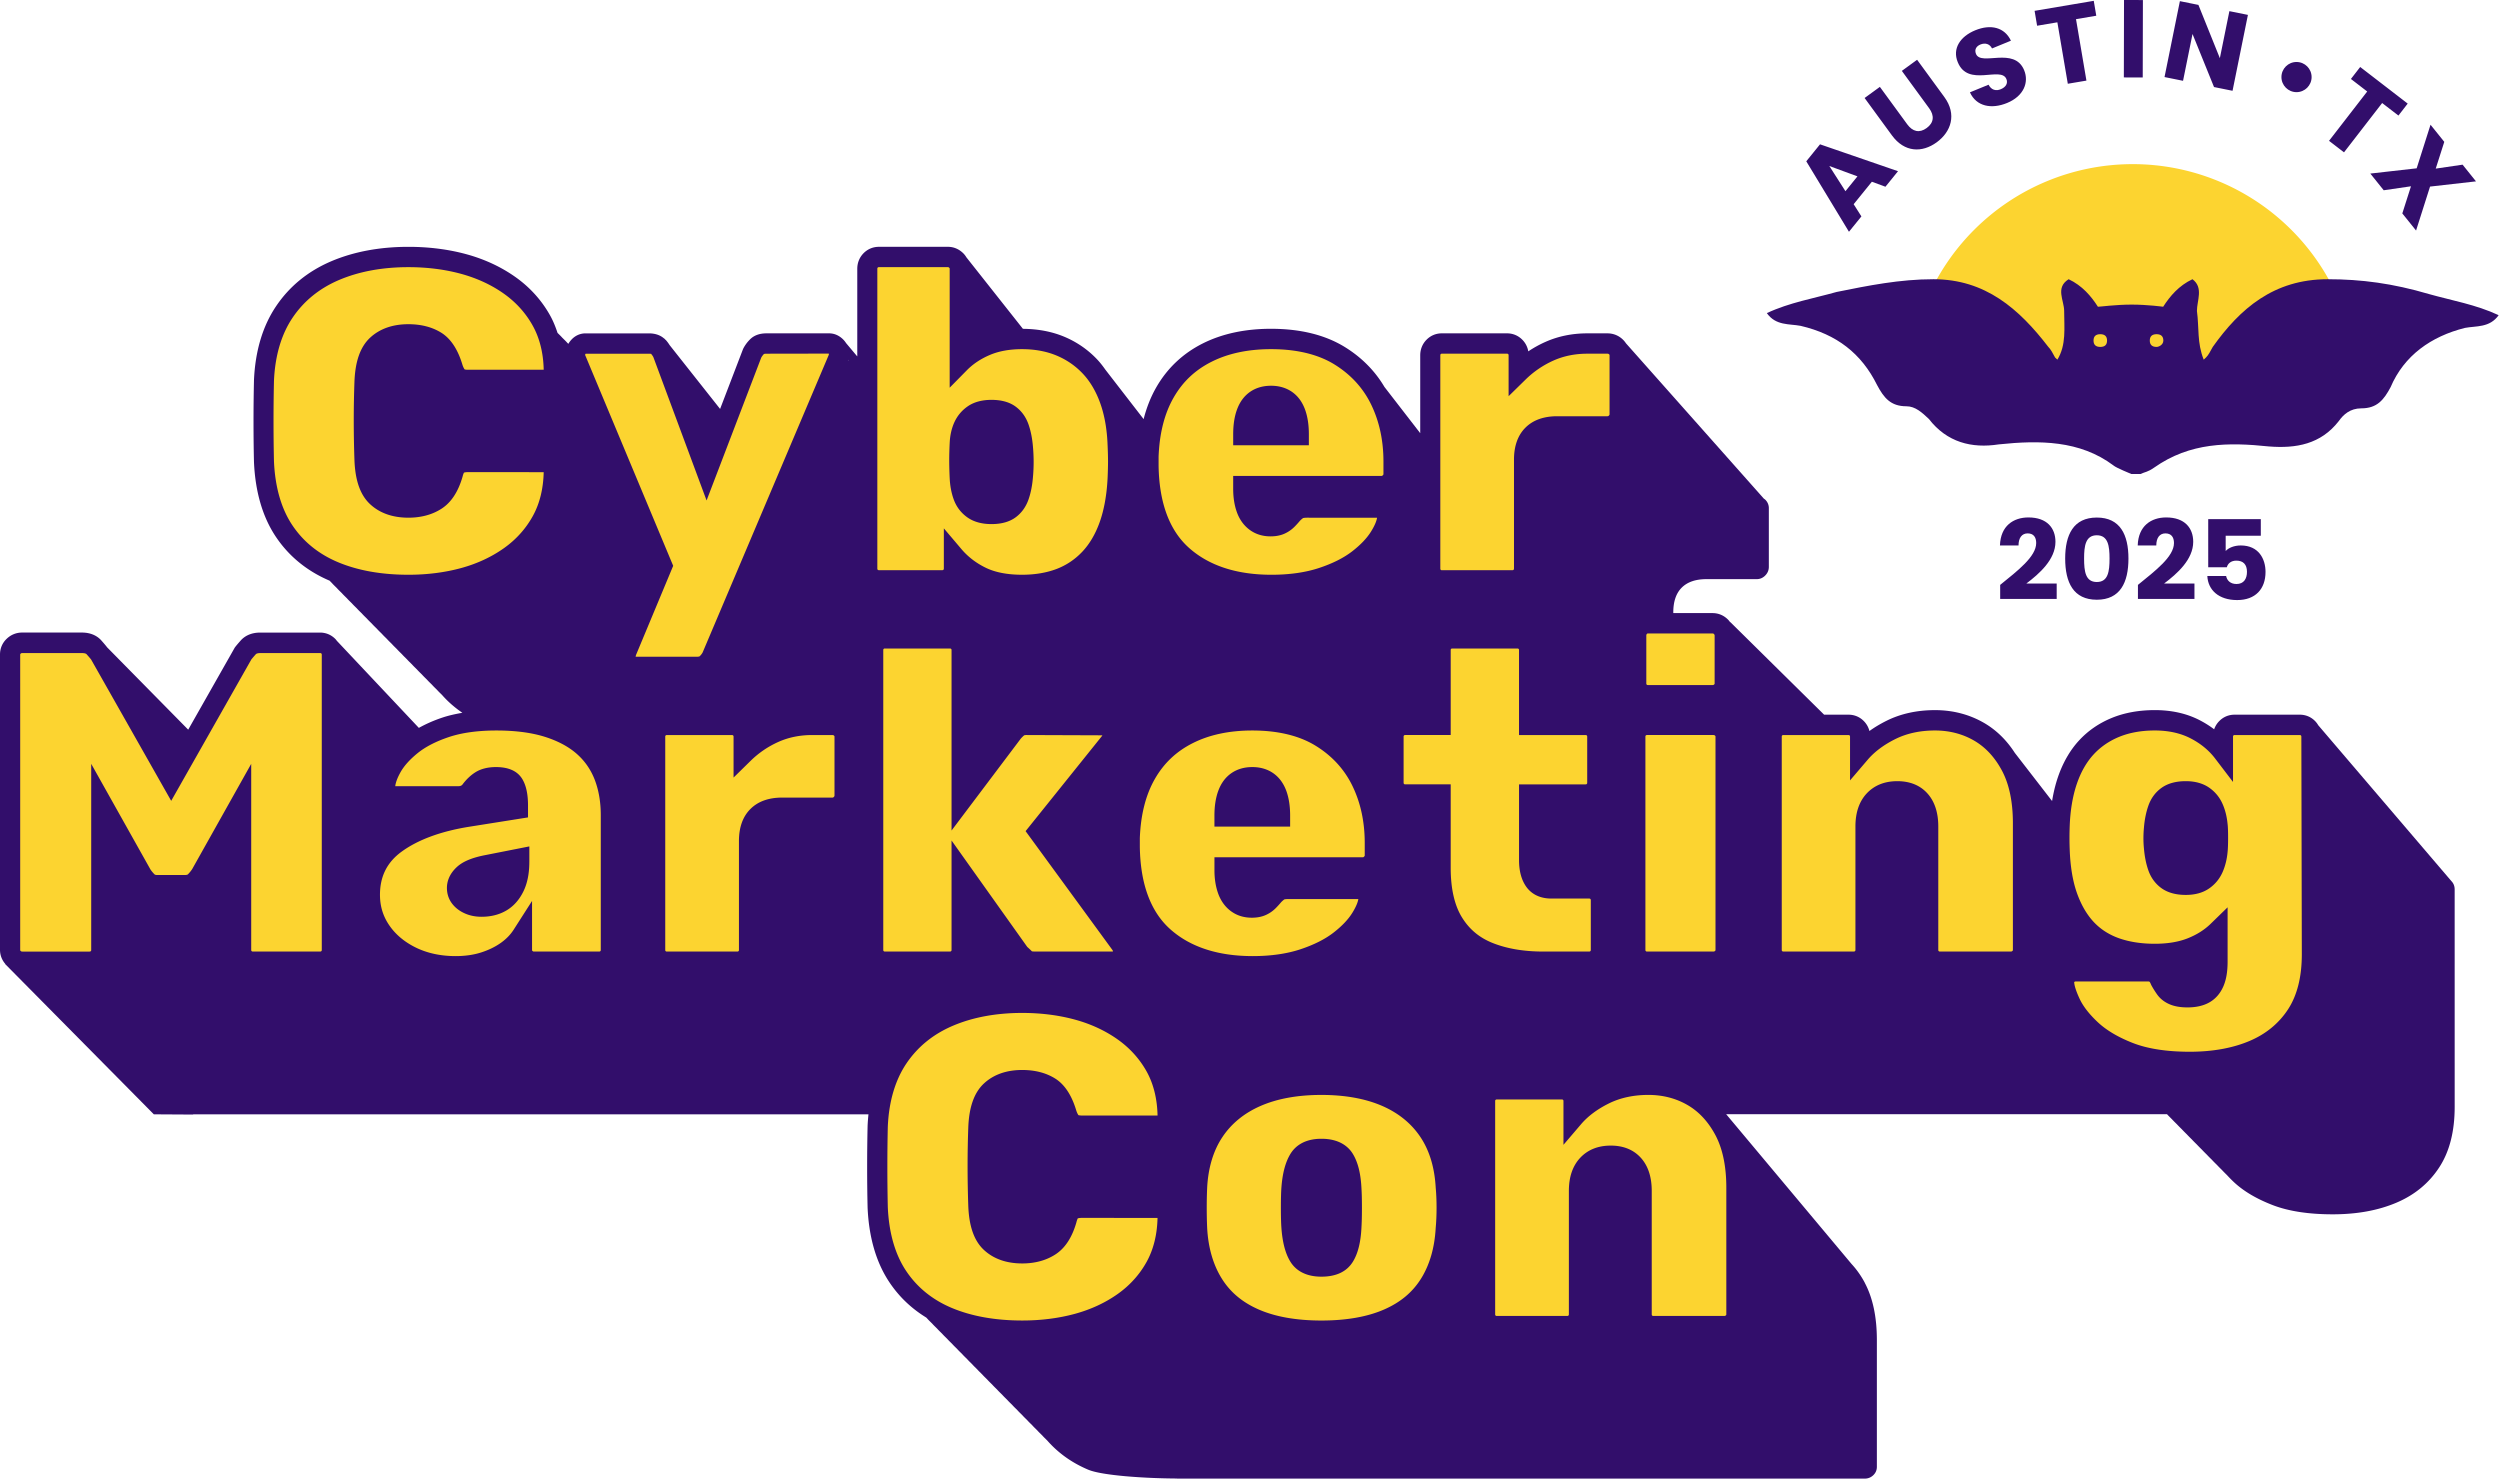 <svg xmlns="http://www.w3.org/2000/svg" width="1293" height="765" fill="none"><path fill="#320E6B" d="M1269.55 460.01c0-1.726-.58-3.175-1.74-4.356L1199 375.102c-.46-.766-.98-1.49-1.63-2.15-2.12-2.173-4.88-3.321-7.97-3.321h-33.64c-3.08 0-5.83 1.148-7.95 3.305a11.09 11.09 0 0 0-2.65 4.258c-2.32-1.767-4.86-3.354-7.59-4.763-6.66-3.427-14.43-5.161-23.1-5.161-8.21 0-15.69 1.359-22.24 4.038-6.64 2.719-12.38 6.676-17.05 11.781-4.65 5.072-8.3 11.455-10.85 18.945-1.29 3.794-2.28 7.906-2.99 12.269l-19.27-24.905c-4.29-6.651-9.64-11.878-15.98-15.542-7.57-4.364-16.08-6.578-25.3-6.578-9.27 0-17.688 1.84-25.016 5.479-3.232 1.604-6.212 3.379-8.906 5.325a11.173 11.173 0 0 0-2.907-5.146c-2.133-2.166-4.885-3.305-7.954-3.305h-12.579l-48.548-47.922-.025.123c-.333-.448-.667-.904-1.074-1.319-2.207-2.239-4.999-3.42-8.068-3.42h-20.289v-.366c0-5.65 1.473-9.933 4.404-12.839 2.939-2.899 7.189-4.356 12.766-4.356h25.98c1.693 0 3.167-.627 4.413-1.889 1.237-1.254 1.856-2.744 1.856-4.47v-30.384c0-1.01-.236-1.913-.659-2.736a5.99 5.99 0 0 0-1.197-1.62 4.24 4.24 0 0 0-.7-.513l-71.353-80.381a11.302 11.302 0 0 0-1.612-1.938c-2.19-2.092-4.95-3.192-7.954-3.192h-10.446c-7.8 0-15.103 1.498-21.697 4.454a59.53 59.53 0 0 0-8.793 4.86 11.142 11.142 0 0 0-3.086-6.008c-2.133-2.166-4.885-3.314-7.954-3.314h-33.641c-3.078 0-5.829 1.148-7.954 3.314-2.133 2.157-3.257 4.958-3.257 8.084v40.244l-18.506-23.92c-4.982-8.402-11.895-15.363-20.614-20.712-10.137-6.212-22.935-9.363-38.054-9.363-13.434 0-25.336 2.565-35.367 7.621-10.242 5.162-18.318 12.79-23.985 22.682-2.817 4.91-4.999 10.397-6.529 16.422l-19.752-25.532c-1.36-1.93-2.792-3.786-4.372-5.439-4.803-5.056-10.551-8.996-17.081-11.707-6.358-2.63-13.499-3.973-21.225-4.022l-29.196-36.93c-.504-.823-1.082-1.604-1.815-2.296-2.19-2.084-4.861-3.192-7.718-3.192h-35.734c-3.069 0-5.821 1.148-7.962 3.314-2.125 2.166-3.249 4.958-3.249 8.076v45.308l-5.788-6.896a11.3 11.3 0 0 0-1.726-2.1c-2.036-1.93-4.462-2.948-7.01-2.948h-32.485c-3.59 0-6.464 1.075-8.532 3.192-1.482 1.498-2.671 3.151-3.534 4.909l-11.87 30.995-26.11-33.022a20.84 20.84 0 0 0-1.832-2.483c-.147-.171-.326-.285-.48-.44l-.391-.496.032.171c-1.986-1.832-4.665-2.817-8.068-2.817h-32.713c-2.841 0-5.406 1.156-7.392 3.329-.603.652-1.099 1.36-1.547 2.093-.196-.187-.375-.383-.562-.57-.814-.92-1.718-1.767-2.589-2.63-.757-.855-1.596-1.653-2.418-2.459-1.018-3.044-2.19-6-3.688-8.727-4.388-7.971-10.454-14.737-18.026-20.118-7.417-5.268-15.965-9.257-25.409-11.846-9.306-2.54-19.402-3.827-30.002-3.827-14.858 0-28.292 2.516-39.943 7.474-11.943 5.097-21.534 12.897-28.479 23.196-6.944 10.282-10.804 23.138-11.463 38.306a917.464 917.464 0 0 0-.236 21.331c0 7.531.081 14.549.236 20.956.659 15.371 4.429 28.333 11.203 38.526 6.757 10.169 16.153 17.862 27.893 22.87.407.398.798.822 1.205 1.221.814.928 1.718 1.766 2.589 2.629.814.929 1.718 1.767 2.589 2.63.814.928 1.718 1.767 2.589 2.63.814.928 1.718 1.767 2.589 2.63.814.928 1.718 1.766 2.589 2.629.814.929 1.718 1.767 2.589 2.63.814.928 1.718 1.767 2.589 2.63.814.928 1.718 1.767 2.589 2.63.814.928 1.718 1.766 2.589 2.629.814.928 1.718 1.767 2.589 2.63.814.928 1.718 1.767 2.589 2.63.814.928 1.718 1.766 2.589 2.629.814.929 1.718 1.767 2.589 2.63.814.928 1.718 1.767 2.589 2.63.814.928 1.718 1.767 2.589 2.63.814.928 1.718 1.766 2.589 2.629.814.929 1.718 1.767 2.589 2.63.814.928 1.718 1.767 2.589 2.63.814.928 1.718 1.767 2.589 2.63.814.928 1.718 1.766 2.589 2.629.814.928 1.718 1.767 2.589 2.63.814.928 1.718 1.767 2.589 2.63 3.086 3.517 6.627 6.578 10.543 9.257-3.671.635-7.164 1.416-10.323 2.475-4.527 1.514-8.565 3.321-12.18 5.332l-42.263-44.876v.041c-.293-.391-.578-.79-.928-1.148-2.133-2.166-4.885-3.314-7.962-3.314h-30.857c-5.357 0-8.459 2.223-10.128 4.104-1.531 1.734-2.556 2.955-3.061 3.647L97.341 377.39 55.42 334.817c-.53-.7-1.507-1.88-2.997-3.558-1.652-1.872-4.754-4.103-10.12-4.103H11.448c-3.012 0-5.764 1.107-7.954 3.192C1.205 332.521 0 335.355 0 338.546v152.663c0 2.8.985 5.3 2.752 7.343l-.122.017 76.937 77.76 20.395.122-.114-.122H449.17a98.811 98.811 0 0 0-.448 5.943 942.17 942.17 0 0 0-.236 21.331c0 7.392.082 14.41.236 20.956.66 15.372 4.429 28.333 11.211 38.526 4.975 7.49 11.39 13.621 19.108 18.343.163.155.318.326.473.48.814.929 1.718 1.767 2.589 2.63.814.928 1.718 1.767 2.589 2.63.814.928 1.718 1.767 2.589 2.63.814.928 1.718 1.766 2.589 2.629.814.928 1.718 1.767 2.589 2.63.814.928 1.718 1.767 2.589 2.63.814.928 1.718 1.766 2.589 2.629.814.929 1.718 1.767 2.589 2.63.814.928 1.718 1.767 2.589 2.63.814.928 1.718 1.767 2.589 2.63.814.928 1.718 1.766 2.589 2.629.814.929 1.718 1.767 2.589 2.63.814.928 1.718 1.767 2.589 2.63.814.928 1.718 1.767 2.589 2.63.814.928 1.718 1.766 2.589 2.629.814.928 1.718 1.767 2.589 2.63.814.928 1.718 1.767 2.589 2.63.814.928 1.718 1.766 2.589 2.629.814.929 1.718 1.767 2.589 2.63.814.928 1.718 1.767 2.589 2.63.814.928 1.718 1.767 2.589 2.63.814.928 1.718 1.766 2.589 2.629.814.929 1.718 1.767 2.589 2.63.814.928 1.718 1.767 2.589 2.63 5.675 6.464 12.725 11.528 21.233 15.111 6.994 2.955 28.732 4.469 45.886 4.551v.048h355.713c1.702 0 3.175-.594 4.405-1.766 1.237-1.181 1.856-2.63 1.856-4.356v-65.491c0-11.935-2.084-21.827-6.269-29.684a47.936 47.936 0 0 0-4.071-6.383l.016.008-.048-.057a45.69 45.69 0 0 0-2.76-3.289l-64.856-77.467h228.005c.79.863 1.68 1.734 2.56 2.606.8.871 1.7 1.75 2.59 2.629.8.871 1.7 1.751 2.59 2.63.8.871 1.7 1.75 2.59 2.63.8.871 1.69 1.75 2.59 2.629.8.872 1.69 1.751 2.59 2.63.8.871 1.69 1.751 2.59 2.63.8.871 1.69 1.75 2.59 2.63.79.871 1.69 1.75 2.59 2.629.79.871 1.69 1.751 2.59 2.63.8.871 1.7 1.75 2.59 2.63.8.871 1.7 1.75 2.59 2.629a66.769 66.769 0 0 0 3.61 3.656c4.95 4.624 11.56 8.557 19.84 11.773 8.27 3.216 18.68 4.836 31.21 4.836 12.53 0 23.51-2.003 32.94-6.009 9.43-3.997 16.82-10.087 22.15-18.253 5.34-8.174 8-18.612 8-31.329l-.01-112.443ZM438.741 186.519l-.171-.098c.032-.106.049-.22.081-.334l.09.432Z"/><path fill="#FCD430" d="M260.686 151.95c-6.424-4.568-13.882-8.036-22.162-10.307-8.418-2.304-17.602-3.469-27.298-3.469-13.466 0-25.557 2.239-35.929 6.66-10.079 4.299-18.139 10.837-23.944 19.442-5.838 8.638-9.086 19.646-9.656 32.705a926.037 926.037 0 0 0-.228 20.973c0 7.449.081 14.378.228 20.598.57 13.303 3.745 24.432 9.436 32.997 5.658 8.516 13.588 14.965 23.561 19.166 10.3 4.347 22.585 6.545 36.524 6.545 9.696 0 18.88-1.164 27.306-3.468 8.264-2.263 15.714-5.731 22.154-10.307 6.285-4.462 11.3-10.063 14.923-16.633 3.517-6.391 5.398-14.012 5.601-22.642l-39.12-.024c-1.408 0-2.011.219-2.149.285.008.048-.342.626-.7 2.084-2.272 7.889-5.944 13.409-10.983 16.617-4.755 3.037-10.487 4.575-17.024 4.575-8.101 0-14.737-2.32-19.719-6.904-5.154-4.722-7.841-12.302-8.199-23.162-.464-13.564-.464-27.006 0-39.951.358-10.837 3.045-18.416 8.199-23.155 4.991-4.575 11.626-6.896 19.719-6.896 6.488 0 12.147 1.441 16.82 4.291 4.991 3.037 8.728 8.638 11.113 16.649.57 1.726 1.075 2.345 1.181 2.459.016-.016.529.163 1.742.163h39.12c-.179-8.614-2.068-16.259-5.601-22.674-3.615-6.562-8.638-12.156-14.915-16.617Zm168.049 31.076-.171-.146-32.2.057c-.953 0-1.287.171-1.287.179-.545.578-1.042 1.238-1.392 1.905l-28.243 73.82-27.518-74.129c-.082-.188-.44-.839-1.189-1.726-.025.049-.391-.049-1.148-.049h-32.713c-.081.187-.179.374-.269.578l.025.089 45.544 109.032-19.255 46.187c-.073.31-.13.595-.171.847h31.654c.929 0 1.368-.171 1.45-.236.7-.668 1.229-1.351 1.571-2.035l65.189-153.786c.057-.196.098-.391.123-.587Zm25.857-44.852c-.407 0-.488.09-.626.228-.123.122-.212.22-.212.627v155.016c0 .415.089.504.22.635.13.13.22.219.618.219h32.713c.399 0 .489-.089.619-.219.138-.139.228-.228.228-.635v-20.778l9.11 10.747c3.379 3.981 7.613 7.23 12.587 9.64 4.918 2.393 11.227 3.606 18.758 3.606 6.603 0 12.587-1.001 17.79-2.963 5.039-1.913 9.509-4.893 13.279-8.858 3.802-3.998 6.855-9.159 9.061-15.339 2.288-6.391 3.664-14.044 4.104-22.731.146-3.33.227-6.236.227-8.687 0-2.434-.081-5.268-.227-8.467-.294-8.248-1.596-15.591-3.868-21.869-2.214-6.106-5.267-11.235-9.078-15.232-3.802-3.998-8.353-7.116-13.539-9.266-5.235-2.165-11.211-3.264-17.757-3.264-6.383 0-11.992 1.009-16.666 3.004-4.681 1.995-8.695 4.665-11.911 7.938l-8.85 8.988v-61.477c0-.285-.032-.342-.211-.513-.358-.35-.521-.35-.635-.35h-35.734Zm36.589 90.836c.179-3.949 1.009-7.556 2.45-10.69 1.563-3.379 3.925-6.163 7.035-8.272 3.191-2.149 7.278-3.24 12.163-3.24 5.113 0 9.298 1.172 12.432 3.476 3.11 2.288 5.374 5.431 6.725 9.355 1.14 3.297 1.897 7.107 2.247 11.317a86.883 86.883 0 0 1-.008 16.014c-.342 4.16-1.099 7.971-2.247 11.268-1.351 3.916-3.615 7.059-6.717 9.346-3.142 2.305-7.327 3.477-12.44 3.477-5.105 0-9.363-1.197-12.636-3.566-3.265-2.353-5.617-5.496-6.977-9.338-1.181-3.306-1.865-7.002-2.036-10.975a203.763 203.763 0 0 1-.236-9.192c0-2.597.082-5.585.245-8.98Zm198.89-40.586c-8.491-5.203-19.499-7.841-32.696-7.841-11.822 0-22.17 2.191-30.759 6.522-8.516 4.282-14.932 10.348-19.629 18.546-4.722 8.231-7.336 18.539-7.767 30.637v4.519c.285 19.165 5.577 33.51 15.754 42.572 10.339 9.216 24.685 13.889 42.629 13.889 9.298 0 17.578-1.18 24.612-3.509 6.977-2.304 12.741-5.202 17.138-8.605 4.347-3.371 7.637-6.823 9.77-10.275 2.125-3.436 2.874-5.699 3.093-7.107l-36.05-.017c-1.596 0-2.166.179-2.215.196.008 0-.505.285-1.62 1.4a49.091 49.091 0 0 1-2.817 3.094 17.122 17.122 0 0 1-5.178 3.574c-2.035.92-4.462 1.392-7.197 1.392-4.234 0-7.93-1.189-11.008-3.525-2.988-2.272-5.186-5.398-6.529-9.298-1.189-3.436-1.799-7.392-1.799-11.756v-6.684h76.644c.277 0 .44-.033.741-.342.334-.342.334-.473.334-.521v-6.603c0-10.902-2.158-20.851-6.424-29.579-4.168-8.54-10.576-15.493-19.027-20.679Zm-13.132 41.864h-39.136v-5.732c0-4.852.651-9.118 1.945-12.66 1.45-4.014 3.746-7.124 6.823-9.249 3.037-2.092 6.668-3.142 10.804-3.142 4.128 0 7.759 1.058 10.787 3.134 3.078 2.125 5.366 5.235 6.831 9.249 1.287 3.574 1.946 7.824 1.946 12.668v5.732Zm105.246 64.62c.408 0 .489-.089.627-.228.131-.13.22-.22.22-.635v-56.307c0-7.099 2.011-12.692 5.976-16.609 3.924-3.883 9.436-5.853 16.381-5.853h25.988c.277 0 .439-.033.749-.35.293-.302.334-.473.334-.749v-30.385c0-.268-.025-.334-.22-.521-.277-.26-.481-.342-.863-.342h-10.446c-6.35 0-12.237 1.197-17.504 3.558a49.358 49.358 0 0 0-14.386 9.803l-8.793 8.621v-21.127c0-.415-.09-.505-.22-.635-.13-.138-.22-.22-.619-.22h-33.641c-.407 0-.488.082-.618.22-.139.138-.22.228-.22.635v110.269c0 .416.081.497.211.635.139.147.228.228.627.228h36.417v-.008ZM130.144 491.909c.146.146.228.228.626.228h34.806c.399 0 .488-.09.618-.22.139-.138.228-.228.228-.635V338.62c0-.408-.089-.497-.219-.627-.139-.139-.228-.228-.627-.228h-30.857c-.7 0-1.938.081-2.426.618-1.083 1.222-1.856 2.125-2.312 2.703l-41.44 73.112-41.425-73.103c-.456-.587-1.238-1.49-2.32-2.712-.497-.561-1.857-.618-2.419-.618H11.521c-.383 0-.586.081-.855.342-.179.171-.22.236-.22.521V491.29c0 .285.033.342.212.513.285.269.48.35.863.35h34.805c.4 0 .489-.089.619-.22.147-.146.228-.236.228-.643v-96.233l30.571 54.508c.448.724 1.213 1.677 2.166 2.646.301.301 1.034.35 1.441.35H95.51c.977 0 1.515-.188 1.67-.342.952-.969 1.717-1.922 2.279-2.834l30.466-54.32v96.217c0 .399.089.488.22.627Zm145.229-.122c.366.35.521.35.635.35h33.877c.407 0 .488-.09.618-.22.139-.138.22-.228.22-.635v-69.733c0-6.692-1.05-12.831-3.118-18.237-2.003-5.21-5.113-9.713-9.249-13.368-4.225-3.737-9.77-6.709-16.47-8.834-6.896-2.19-15.347-3.297-25.133-3.297-9.607 0-17.879 1.14-24.588 3.387-6.651 2.231-12.082 5.023-16.144 8.304-4.022 3.257-6.994 6.562-8.826 9.803-1.995 3.549-2.622 5.894-2.768 7.311h32.607c1.058 0 1.612-.285 2.052-.717 2.043-2.76 4.339-4.95 6.83-6.505 2.834-1.766 6.4-2.662 10.609-2.662 6.537 0 11.113 2.076 13.588 6.163 2.003 3.33 2.972 7.808 2.972 13.711v6.155l-31.068 4.933c-14.264 2.37-25.744 6.619-34.114 12.644-7.661 5.52-11.382 12.864-11.382 22.438 0 5.87 1.556 11.024 4.771 15.738 3.257 4.787 7.89 8.679 13.76 11.561 5.992 2.931 12.92 4.421 20.598 4.421 4.86 0 9.289-.635 13.173-1.881 3.883-1.237 7.311-2.906 10.193-4.95 2.76-1.954 4.991-4.242 6.627-6.798l9.534-14.891v25.304c-.016.285.016.334.196.505Zm-1.604-45.984c0 5.984-1.043 11.138-3.102 15.314-2.166 4.389-5.17 7.719-8.923 9.876-3.64 2.101-7.898 3.159-12.652 3.159-3.192 0-6.115-.586-8.696-1.742-2.735-1.221-4.925-2.907-6.537-5.015-1.8-2.353-2.711-5.105-2.711-8.175 0-2.784.903-6.928 5.202-10.86 3.069-2.809 7.84-4.796 14.565-6.09l22.862-4.511v8.044h-.008Zm130.77-33.291h25.98c.277 0 .439-.032.749-.35.309-.317.334-.496.334-.749v-30.392c0-.269-.025-.334-.22-.521-.277-.261-.481-.342-.863-.342h-10.438c-6.358 0-12.245 1.197-17.504 3.558a49.106 49.106 0 0 0-14.386 9.81l-8.793 8.63v-21.127c0-.415-.09-.505-.22-.635s-.22-.22-.627-.22H344.91c-.407 0-.488.09-.635.228-.122.122-.212.22-.212.635V491.29c0 .407.09.497.22.635.131.138.22.22.627.22h36.426c.407 0 .488-.09.618-.22.139-.138.228-.228.228-.635v-56.307c0-7.099 2.011-12.685 5.976-16.609 3.924-3.9 9.436-5.862 16.381-5.862Zm129.214 79.552c0-.008.016-.017.041-.017.13 0 .578.082 1.351.082h40.374c.139-.09.114-.301-.13-.741l-44.95-61.526 39.633-49.362c.025-.13.025-.195.025-.195l-39.129-.147c-.977 0-1.31.179-1.31.179-.977.855-1.539 1.482-1.832 1.848l-35.685 47.36v-93.286c0-.407-.081-.497-.211-.627-.139-.139-.228-.228-.627-.228h-33.641c-.407 0-.489.081-.619.22-.138.138-.22.228-.22.635v155.015c0 .407.082.497.212.627.146.147.228.228.627.228h33.641c.407 0 .488-.09.619-.22.138-.138.219-.228.219-.635v-56.568l39.169 55.062c.733.635 1.547 1.4 2.443 2.296Zm146.622-106.411c-8.491-5.202-19.491-7.84-32.696-7.84-11.822 0-22.17 2.19-30.751 6.521-8.516 4.283-14.932 10.348-19.637 18.547-4.723 8.231-7.328 18.538-7.768 30.637v4.518c.285 19.157 5.586 33.511 15.754 42.572 10.34 9.217 24.686 13.89 42.638 13.89 9.289 0 17.569-1.181 24.612-3.509 6.977-2.312 12.741-5.203 17.138-8.606 4.347-3.362 7.636-6.822 9.77-10.274 2.124-3.444 2.874-5.708 3.093-7.108l-36.05-.016c-1.588 0-2.158.179-2.223.195.016 0-.505.293-1.612 1.4a48.816 48.816 0 0 1-2.825 3.102 16.905 16.905 0 0 1-5.17 3.566c-2.036.92-4.462 1.393-7.197 1.393-4.234 0-7.93-1.189-11-3.526-2.988-2.271-5.186-5.406-6.529-9.297-1.197-3.444-1.808-7.401-1.808-11.757v-6.676h76.645c.277 0 .44-.032.741-.342.228-.228.342-.407.342-.521v-6.595c0-10.901-2.158-20.85-6.424-29.586-4.176-8.549-10.584-15.51-19.043-20.688Zm-13.132 41.864h-39.137v-5.74c0-4.852.66-9.11 1.954-12.66 1.45-4.005 3.745-7.124 6.815-9.24 3.037-2.093 6.668-3.151 10.812-3.151 4.128 0 7.767 1.058 10.795 3.142 3.07 2.125 5.366 5.236 6.831 9.249 1.287 3.574 1.946 7.824 1.946 12.66v5.74h-.016Zm88.881 46.945c3.835 6.22 9.078 10.576 16.047 13.319 7.328 2.891 16.023 4.356 25.85 4.356h23.895c.407 0 .489-.09.619-.22.138-.138.228-.228.228-.635v-25.686c0-.408-.09-.497-.22-.635-.13-.139-.228-.228-.627-.228h-19.483c-7.172 0-11.032-3.29-13.01-6.05-2.508-3.501-3.778-8.149-3.778-13.816v-39.193h34.423c.399 0 .488-.09.619-.228.13-.139.22-.228.22-.635v-23.79c0-.407-.09-.497-.22-.635-.139-.138-.228-.228-.627-.228h-34.423v-43.899c0-.407-.089-.505-.22-.635-.13-.131-.219-.22-.626-.22H751.15c-.407 0-.489.089-.635.228-.123.122-.212.22-.212.627v43.899H726.79c-.407 0-.488.09-.619.22-.138.138-.228.228-.228.635v23.789c0 .408.09.497.22.636.139.138.228.227.627.227h23.513v43.192c.008 10.738 1.962 19.352 5.821 25.605Zm95.719 17.675h34.342c.382 0 .586-.082.854-.342.188-.179.22-.236.22-.521V381.021c0-.285-.032-.342-.211-.513-.277-.269-.481-.35-.863-.35h-34.342c-.407 0-.488.089-.626.228-.123.122-.212.219-.212.635v110.253c0 .407.089.496.22.635.13.138.22.228.618.228Zm.465-164.508c-.268 0-.325.024-.504.219-.261.277-.334.481-.334.872v24.734c0 .407.089.504.228.635.13.13.211.219.618.219h33.413c.391 0 .595-.081.872-.35.179-.171.203-.236.203-.513v-24.734c0-.252-.024-.431-.342-.765-.301-.301-.464-.334-.733-.334h-33.421v.017ZM1040 492.137c.38 0 .57-.081.85-.342.19-.179.22-.236.22-.521v-65.491c0-10.999-1.9-20.142-5.64-27.184-3.69-6.929-8.56-12.18-14.48-15.591-5.98-3.452-12.77-5.203-20.17-5.203-7.68 0-14.559 1.482-20.462 4.413-5.992 2.972-10.828 6.586-14.37 10.739l-9.11 10.665v-22.601c0-.415-.09-.505-.22-.635-.13-.138-.22-.22-.619-.22h-33.641c-.407 0-.488.082-.619.22-.138.138-.219.228-.219.635v110.253c0 .407.081.497.211.627.147.147.228.228.627.228h36.425c.399 0 .489-.09.627-.228.131-.13.22-.22.22-.627v-63.846c0-7.181 1.962-12.913 5.83-17.057 3.948-4.217 9.273-6.35 15.827-6.35 6.611 0 11.886 2.174 15.68 6.456 3.653 4.12 5.513 9.827 5.513 16.951v63.846c0 .407.08.497.22.627.15.147.23.236.63.236H1040Zm45.04 36.605c4.44 4.16 10.55 7.767 18.18 10.738 7.65 2.972 17.52 4.486 29.35 4.486 11.78 0 22.19-1.88 30.95-5.601 8.43-3.582 15.1-9.07 19.84-16.308 4.74-7.254 7.14-16.812 7.14-28.422l-.24-112.598c0-.423-.08-.504-.22-.635-.13-.146-.22-.236-.63-.236h-33.64c-.4 0-.49.09-.62.22-.14.138-.23.228-.23.635v23.415l-9.29-12.18c-3.22-4.225-7.5-7.734-12.74-10.421-5.19-2.67-11.4-4.03-18.42-4.03-6.88 0-13.05 1.099-18.37 3.273-5.22 2.133-9.71 5.227-13.34 9.184-3.66 3.989-6.57 9.11-8.64 15.208-2.14 6.31-3.38 13.678-3.67 21.909-.15 3.949-.15 7.93 0 11.862.3 8.858 1.56 16.479 3.76 22.675 2.15 6.041 5.05 11.056 8.63 14.891 3.51 3.761 7.89 6.594 13.03 8.426 5.37 1.913 11.63 2.882 18.59 2.882 6.59 0 12.32-.944 17.01-2.817 4.69-1.856 8.68-4.38 11.87-7.49l8.78-8.549v28.129c0 5.195-.72 9.355-2.18 12.734-1.62 3.729-4.09 6.546-7.34 8.369-3.01 1.686-6.78 2.541-11.21 2.541-3.66 0-6.66-.522-9.18-1.58-2.75-1.164-4.93-2.874-6.51-5.072a47.764 47.764 0 0 1-2.99-4.763l-.29-.611c-.36-.944-.69-1.245-.78-1.318-.01 0-.19-.082-.67-.082h-37.35c-.38 0-.58.082-.85.334.05 1.221.51 3.696 2.86 8.752 1.82 3.851 4.98 7.906 9.41 12.05Zm67.06-88.011c-.35 3.794-1.24 7.336-2.63 10.438-1.56 3.484-3.94 6.326-7.07 8.443-3.17 2.149-7.18 3.24-11.92 3.24-5.08 0-9.29-1.156-12.49-3.428-3.22-2.296-5.55-5.463-6.91-9.411-1.14-3.289-1.9-7.1-2.25-11.317-.33-3.379-.33-6.969.01-10.592.33-4.144 1.1-7.955 2.25-11.26 1.36-3.941 3.68-7.108 6.9-9.395 3.21-2.28 7.41-3.428 12.49-3.428 4.72 0 8.74 1.091 11.92 3.24a19.809 19.809 0 0 1 7.07 8.459c1.39 3.094 2.28 6.628 2.64 10.511.17 1.36.26 3.664.26 7.091 0 3.371-.09 5.789-.27 7.409Zm-573.951 96.934c-6.432-4.576-13.881-8.044-22.153-10.308-8.435-2.304-17.618-3.468-27.299-3.468-13.474 0-25.564 2.239-35.928 6.66-10.08 4.299-18.14 10.836-23.953 19.442-5.829 8.638-9.078 19.646-9.648 32.705a951.74 951.74 0 0 0 0 41.57c.57 13.296 3.746 24.433 9.436 32.99 5.667 8.516 13.589 14.964 23.562 19.165 10.299 4.348 22.593 6.546 36.531 6.546 9.689 0 18.881-1.164 27.307-3.468 8.256-2.264 15.713-5.732 22.153-10.307 6.277-4.462 11.301-10.063 14.924-16.634 3.517-6.399 5.398-14.011 5.593-22.649l-39.12-.017c-1.409 0-2.011.22-2.158.285.008.049-.342.635-.7 2.084-2.271 7.898-5.943 13.418-10.983 16.617-4.755 3.037-10.478 4.576-17.016 4.576-8.101 0-14.736-2.32-19.719-6.896-5.161-4.73-7.84-12.31-8.198-23.163-.464-13.564-.464-27.005 0-39.95.358-10.837 3.045-18.417 8.198-23.155 4.991-4.575 11.627-6.896 19.719-6.896 6.497 0 12.148 1.441 16.821 4.291 4.991 3.037 8.728 8.638 11.113 16.649.57 1.726 1.075 2.337 1.181 2.451-.025-.041.537.163 1.75.163h39.12c-.179-8.606-2.06-16.259-5.593-22.675-3.639-6.545-8.663-12.147-14.94-16.608Zm136.762 34.333c-8.671-3.778-19.255-5.699-31.476-5.699-12.22 0-22.804 1.913-31.475 5.699-8.394 3.664-15.013 9.053-19.678 16.023-4.706 7.026-7.368 15.794-7.93 26.069a229.573 229.573 0 0 0-.228 10.551c0 3.819.081 7.385.228 10.584.562 10.145 3.102 18.921 7.555 26.053 4.421 7.083 10.682 12.318 19.133 16.007 8.663 3.777 19.564 5.691 32.403 5.691 12.84 0 23.741-1.914 32.412-5.7 8.451-3.688 14.704-8.923 19.125-15.998 4.445-7.124 6.993-15.908 7.555-26.102.309-3.329.456-6.814.456-10.535 0-3.729-.147-7.213-.44-10.348-.578-10.478-3.248-19.254-7.946-26.272-4.673-6.97-11.3-12.359-19.694-16.023Zm-10.755 62.649c-.35 7.816-1.832 13.751-4.511 18.026-3.175 5.056-8.622 7.62-16.21 7.62-9.265 0-13.8-4.152-15.973-7.629-2.663-4.233-4.218-10.128-4.747-18.009-.163-2.507-.244-5.78-.244-10.014 0-4.242.081-7.514.244-10.014.529-7.718 2.076-13.556 4.722-17.871 2.174-3.541 6.709-7.783 15.998-7.783 9.469 0 14.061 4.234 16.235 7.783 2.662 4.348 4.127 10.226 4.486 17.969.154 2.393.236 5.666.236 9.908 0 4.242-.082 7.515-.236 10.014Zm187.623 45.975c.383 0 .578-.081.855-.342.187-.179.22-.236.22-.521v-65.491c0-10.999-1.897-20.142-5.642-27.184-3.688-6.929-8.557-12.18-14.476-15.592-5.984-3.452-12.774-5.202-20.175-5.202-7.677 0-14.557 1.482-20.46 4.413-5.992 2.971-10.828 6.586-14.369 10.738l-9.111 10.666v-22.601c0-.415-.089-.505-.22-.635-.13-.139-.219-.22-.618-.22h-33.641c-.407 0-.489.081-.619.22-.139.138-.228.228-.228.635v110.253c0 .407.089.497.22.627.146.146.228.228.627.228h36.425c.407 0 .497-.09.635-.228.13-.13.22-.22.22-.627v-63.846c0-7.181 1.962-12.913 5.829-17.057 3.949-4.217 9.265-6.35 15.827-6.35 6.603 0 11.887 2.174 15.689 6.456 3.656 4.12 5.512 9.827 5.512 16.951v63.846c0 .407.09.497.22.627.138.138.228.228.627.228h36.653v.008Z"/><path fill="#320E6B" d="M1034.49 309.781v-7.275c9.03-7.332 18.63-14.607 18.63-21.653 0-3.036-1.39-4.984-4.42-4.984-2.97 0-4.72 2.292-4.72 6.244h-9.6c.29-10.139 6.98-14.492 14.73-14.492 9.66 0 13.97 5.556 13.97 12.602 0 9.165-8.32 16.498-15.08 21.596h15.72v7.962h-29.23Zm33.62-20.908c0-12.259 4.25-21.195 16.36-21.195s16.36 8.936 16.36 21.195c0 12.373-4.25 21.309-16.36 21.309s-16.36-8.936-16.36-21.309Zm22.94 0c0-6.416-.7-12.03-6.58-12.03s-6.58 5.614-6.58 12.03c0 6.645.7 12.144 6.58 12.144s6.58-5.499 6.58-12.144Zm14.69 20.908v-7.275c9.03-7.332 18.64-14.607 18.64-21.653 0-3.036-1.4-4.984-4.43-4.984-2.97 0-4.72 2.292-4.72 6.244h-9.6c.29-10.139 6.98-14.492 14.73-14.492 9.66 0 13.97 5.556 13.97 12.602 0 9.165-8.32 16.498-15.08 21.596h15.72v7.962h-29.23Zm36.35-41.301h27.2v8.592h-18.17v7.906c1.51-1.662 4.43-2.865 7.8-2.865 9.26 0 12.81 6.932 12.81 13.691 0 8.822-5.24 14.55-14.67 14.55-9.55 0-15.08-5.213-15.43-12.43h9.72c.41 2.176 2.1 4.124 5.36 4.124 3.78 0 5.42-2.692 5.42-6.301 0-3.781-1.93-5.786-5.48-5.786-2.79 0-4.42 1.49-4.95 3.437h-9.61V268.48Z"/><path fill="#FCD430" d="M1219.05 200.882c0-30.763-12.22-60.265-33.98-82.018a115.979 115.979 0 0 0-82.02-33.973 115.97 115.97 0 0 0-82.01 33.973 115.98 115.98 0 0 0-33.977 82.018h231.987Z"/><path fill="#320E6B" d="M1203.84 144.414c-27.92 0-45.39 15.306-59.4 35.015-1.18 2.181-2.32 4.361-3.5 5.473l-1.18 1.112c-3.51-8.765-2.32-16.418-3.51-25.183 0-5.472 3.51-12.057-2.31-16.417-7.01 3.292-11.65 8.764-15.15 14.237 0 0-8.14-1.112-16.28-1.112s-16.28 1.112-17.47 1.112c-3.5-5.473-8.14-10.945-15.14-14.237-7.01 4.361-2.32 10.945-2.32 16.417 0 8.765 1.18 17.53-3.5 25.183l-1.19-1.112c-1.18-2.18-2.32-4.361-3.5-5.473-15.14-19.709-32.61-35.015-59.398-35.015-17.464 0-33.746 3.292-50.075 6.584-11.643 3.292-24.469 5.473-36.112 10.945 4.639 6.584 11.643 5.473 17.465 6.584 18.647 4.361 31.427 14.238 39.568 30.655 3.502 6.584 7.004 10.945 15.145 10.945 4.639 0 8.141 3.292 11.644 6.584 9.323 12.057 22.103 15.306 36.113 13.126 20.97-2.181 41.93-2.181 59.4 10.945 1.18 1.111 9.15 4.361 9.15 4.361h4.81c2.32-1.112 3.58-.885 7.01-3.292 18.64-13.126 38.43-13.126 59.39-10.945 13.97 1.111 26.79-1.112 36.12-13.126 2.32-3.292 5.82-6.584 11.64-6.584 8.14 0 11.64-4.361 15.15-10.945 7-16.417 20.96-26.251 38.43-30.655 5.82-1.111 12.82 0 17.46-6.584-11.64-5.472-24.47-7.653-36.11-10.945-18.56-5.473-34.88-7.653-52.35-7.653Zm-117.57 35.015c-2.32 0-3.5-1.111-3.5-3.292 0-2.18 1.18-3.292 3.5-3.292 2.32 0 3.5 1.112 3.5 3.292 0 2.224-1.18 3.292-3.5 3.292Zm29.11 0c-2.32 0-3.51-1.111-3.51-3.292 0-2.18 1.19-3.292 3.51-3.292 2.31 0 3.5 1.112 3.5 3.292 0 2.224-2.37 3.292-3.5 3.292Z"/><circle cx="1187.76" cy="39.859" r="7.803" fill="#320E6B"/><path fill="#320E6B" d="M1098.45 40.047 1098.54 0l9.77.022-.09 40.047-9.77-.022Zm-44.86-26.737-1.3-7.706 30.6-5.172 1.3 7.706-10.48 1.772 5.39 31.779-9.63 1.629-5.4-31.78-10.48 1.772Zm99.45-7.542 9.58 1.933-7.95 39.253-9.58-1.934-11.12-27.444-4.9 24.211-9.58-1.933L1127.44.6l9.58 1.933 11.09 27.557 4.93-24.323Zm-106.15 30.55c2.57 6.226-.17 13.392-8.84 16.949-7.98 3.274-15.85 1.875-19.2-5.509l9.62-3.946c1.44 2.74 3.8 3.375 6.34 2.334 2.64-1.084 3.79-3.097 2.9-5.26-2.82-6.86-19.86 4.445-25.16-8.737-2.89-7.018 1.26-13.286 9.03-16.474 8.09-3.317 15.19-1.54 18.47 5.378l-9.78 4.012c-1.13-2.31-3.41-3.04-5.87-2.096-2.19.837-3.37 2.617-2.41 4.939 2.65 6.437 19.8-3.99 24.9 8.41Zm-68.403 33.674-14.114-19.311 7.897-5.75 14.147 19.358c2.796 3.825 6.306 4.659 10.047 1.936 3.736-2.724 4.106-6.381 1.313-10.206L983.629 36.66l7.897-5.748 14.114 19.31c6.53 8.941 3.49 17.938-3.99 23.384-7.53 5.48-16.628 5.326-23.163-3.615ZM1215.9 40.834l4.79-6.187 24.57 18.93-4.79 6.186-8.42-6.484-19.73 25.514-7.74-5.962 19.74-25.513-8.42-6.484Zm26.58 69.547 4.48-14.036-14.1 2.058-6.93-8.638 23.97-2.713 7.17-22.545 7.11 8.86-4.42 13.839 13.89-2.04 6.93 8.639-23.76 2.695-7.23 22.741-7.11-8.86ZM975.148 96.58l-7.021-2.584-9.415 11.623 4.003 6.311-6.433 7.94-22.076-36.445 7.115-8.783 40.331 13.908-6.504 8.03Zm-14.469-5.366-14.55-5.358 8.333 13.033 6.217-7.675Z"/></svg>